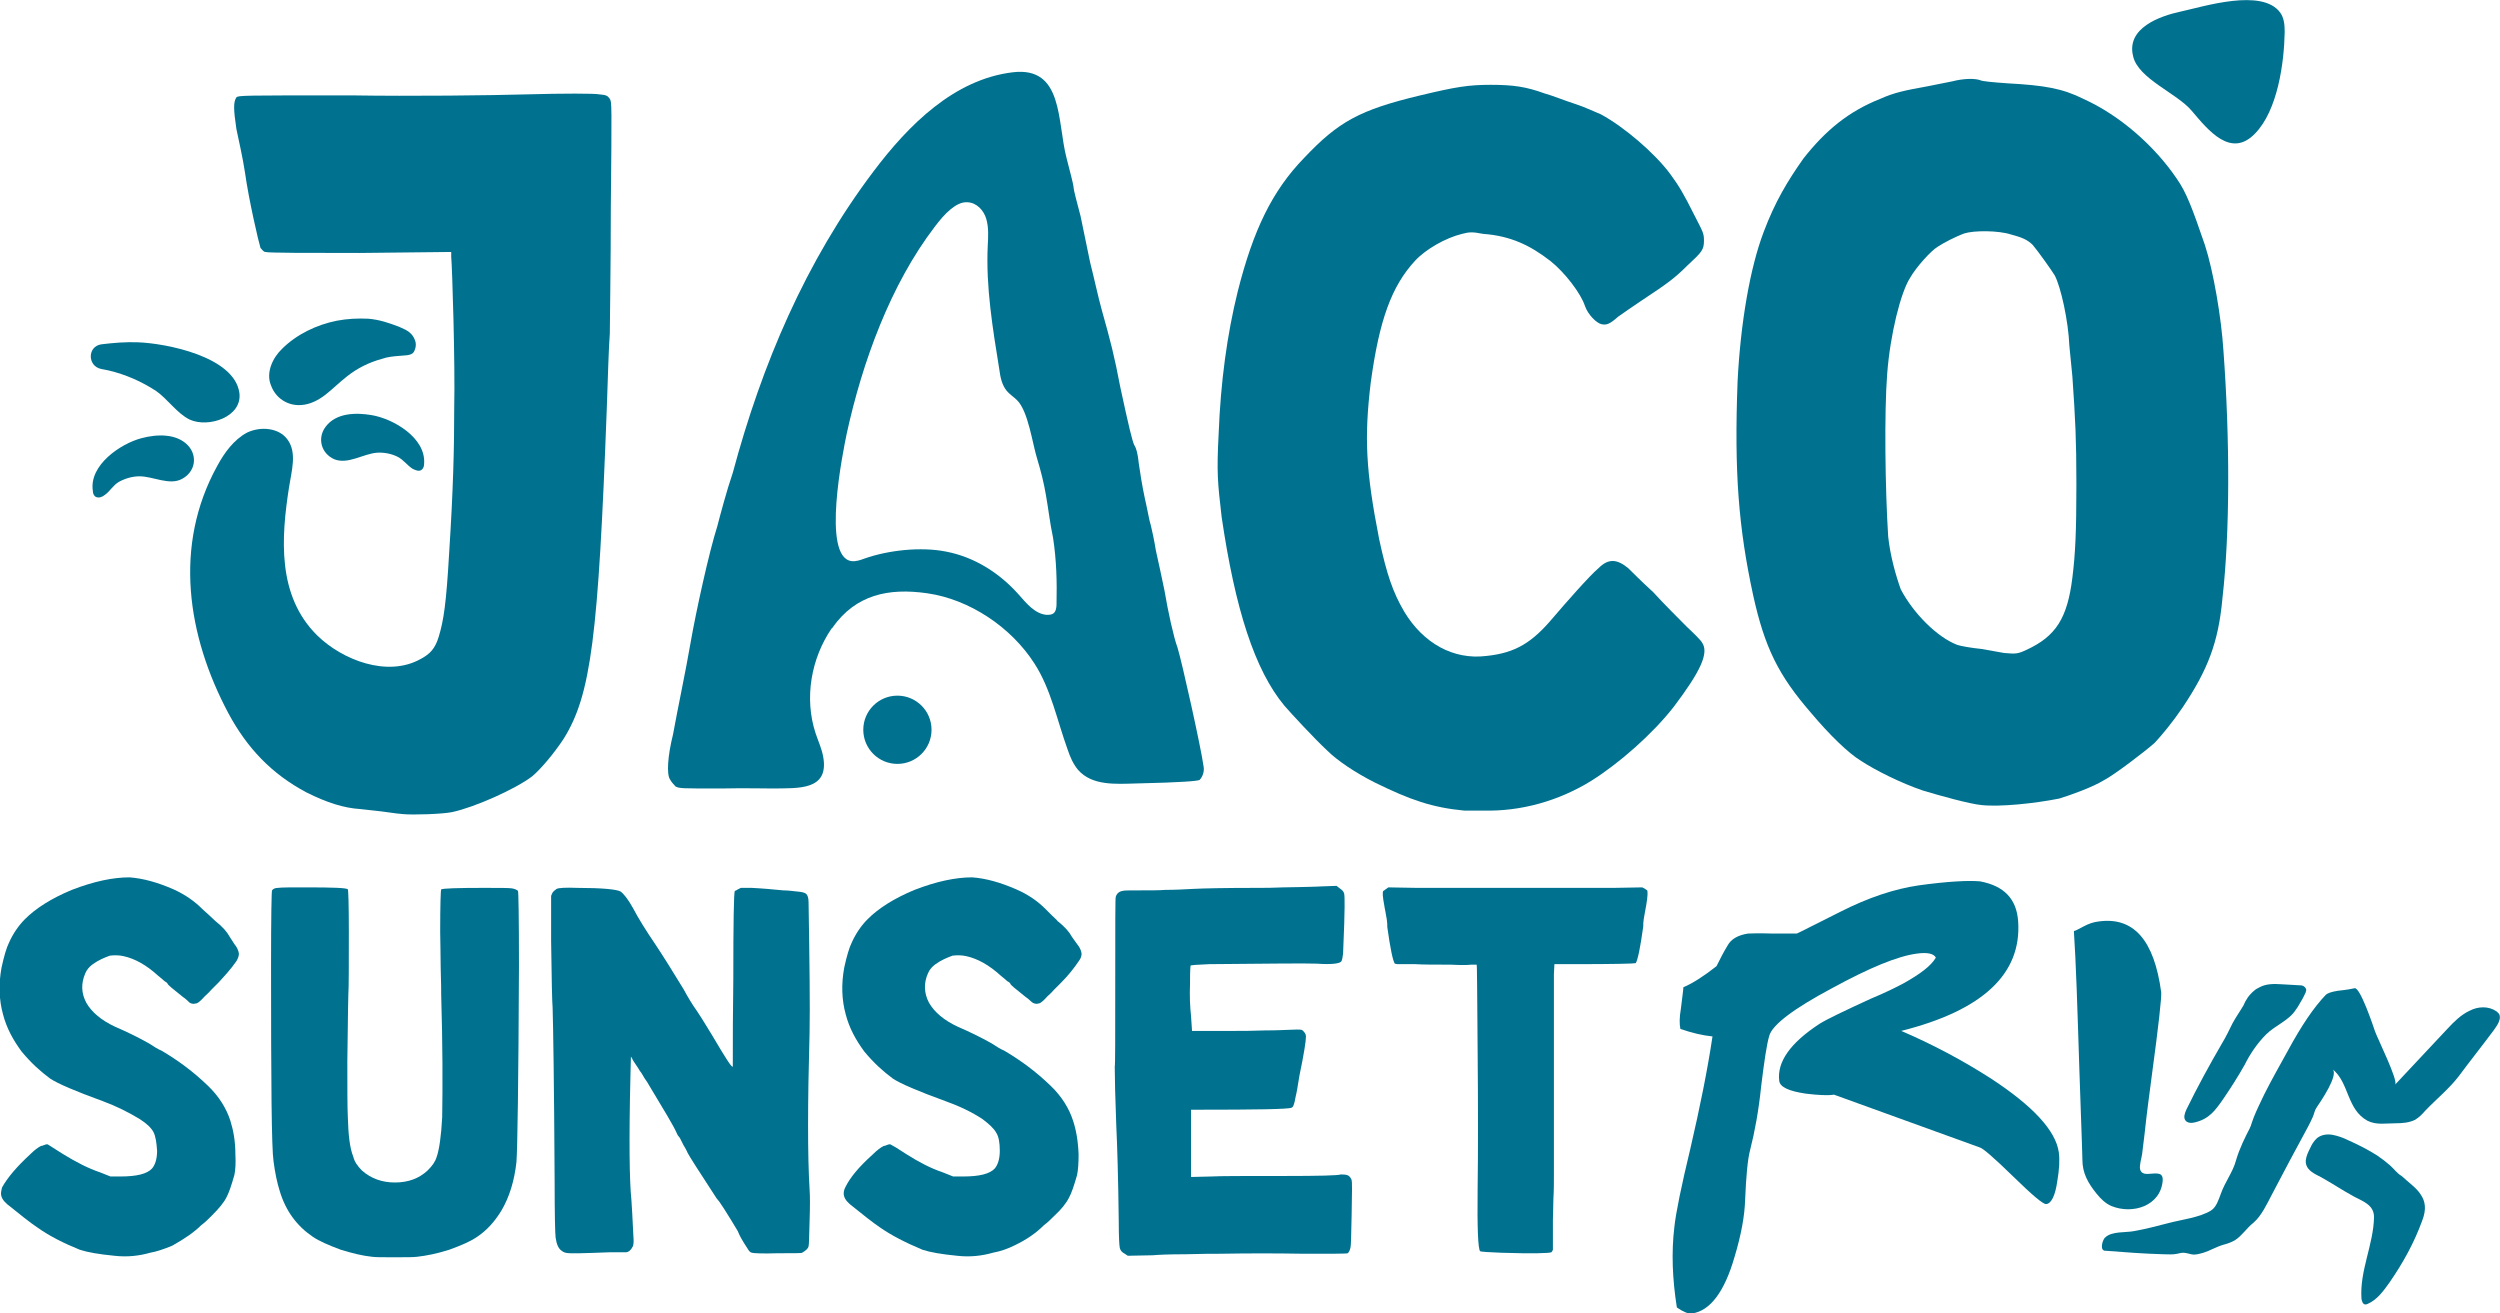 <?xml version="1.0" encoding="UTF-8"?> <svg xmlns="http://www.w3.org/2000/svg" xmlns:xlink="http://www.w3.org/1999/xlink" version="1.1" id="Layer_1" x="0px" y="0px" viewBox="0 0 498.1 261.7" style="enable-background:new 0 0 498.1 261.7;" xml:space="preserve"> <style type="text/css"> .st0{fill:#007290;} </style> <g> <g> <path class="st0" d="M56.2,69.5c2.9-2.9,6.9-4.8,10.9-5.6c2.1-0.4,4.2-0.5,6.3-0.4c2.2,0.2,4,0.8,6.1,1.6c0.4,0.2,0.9,0.4,1.3,0.6 c0.8,0.4,1.5,1.1,1.8,1.9c0.4,0.8,0.3,1.8-0.2,2.6c-0.5,0.7-2,0.6-2.8,0.7c-1.2,0.1-2.4,0.2-3.5,0.6c-2.6,0.7-5,1.9-7.1,3.6 c-1.4,1.1-2.7,2.4-4.1,3.5c-1.4,1.1-3.1,2-4.9,2.1c-2.7,0.2-5.1-1.4-6-3.9C52.9,74.2,54.4,71.2,56.2,69.5z"></path> </g> <g> <path class="st0" d="M27.5,68.2c-2.4-0.1-4.8,0.1-7.3,0.4c-2.8,0.4-2.8,4.3-0.1,4.9c0.5,0.1,1.1,0.2,1.5,0.3 c3.4,0.8,6.6,2.2,9.5,4.1c2.3,1.6,4.2,4.5,6.7,5.7c3.7,1.7,10.5-0.5,9.9-5.3C46.7,71,33,68.4,27.5,68.2z"></path> </g> <g> <path class="st0" d="M75.1,90.2c1.4-0.1,2.9,0.2,4.1,0.8c1.2,0.6,1.9,1.7,3,2.4c0.6,0.3,1.3,0.6,1.8,0.2c0.4-0.3,0.5-0.8,0.5-1.2 c0.4-5.2-6.2-9-10.5-9.7C71,82.2,67,82.2,64.9,85c-1.7,2.2-1,5.3,1.7,6.5C69.3,92.6,72.4,90.4,75.1,90.2z"></path> </g> <g> <path class="st0" d="M27.8,94.9c-1.4,0-2.8,0.4-4.1,1.1c-1.2,0.7-1.7,1.8-2.8,2.6c-0.5,0.4-1.2,0.7-1.8,0.4 c-0.4-0.2-0.6-0.7-0.6-1.2c-0.8-5.1,5.5-9.4,9.7-10.5c3-0.8,7-1,9.3,1.5c1.9,2.1,1.4,5.2-1.2,6.6C33.8,96.8,30.5,94.9,27.8,94.9z"></path> </g> <path class="st0" d="M121.5,19.7c0.4,0.6,0.4,1,0.2,21.7c0,11.5-0.2,22.8-0.2,25.1c-0.2,2.3-0.4,9-0.6,14.8 c-1.7,45.4-3.1,57.1-8.6,65.9c-1.9,2.9-4.6,6.1-6.3,7.5c-3.3,2.5-11.3,6.1-15.9,7.1c-1.9,0.4-7.9,0.6-9.8,0.4 c-0.4,0-1.9-0.2-3.3-0.4c-1.3-0.2-3.6-0.4-5.2-0.6c-3.3-0.2-6.7-1.3-10.7-3.3c-7-3.7-11.9-8.9-15.6-15.8 c-8.2-15.4-11-33.4-2.2-49.3c1.4-2.6,3.3-5.2,5.9-6.6c2.7-1.3,6.4-1,8.1,1.4c1.9,2.6,0.8,6.2,0.3,9.4c-1.6,10.2-2.4,21.7,5.6,29.6 c5,4.9,14,8.4,20.6,4.7c1.9-1,2.9-2.1,3.6-4.4c1-3.3,1.5-6.5,2.1-16.9c0.8-12.5,1-20.7,1-28.9c0.2-8.4-0.4-28-0.6-29.9v-1 l-18.2,0.2c-10,0-18.4,0-18.8-0.2c-0.4,0-0.6-0.4-1-0.8c-0.4-1.3-2.3-9.4-3.1-15.1c-0.4-2.7-1.3-6.7-1.7-8.6c-0.6-4-0.6-5.4,0-6.3 c0.4-0.4,1.3-0.4,22.8-0.4c12.3,0.2,28,0,35.1-0.2c7.1-0.2,13.6-0.2,14.4,0C120.8,18.9,121.1,19.1,121.5,19.7z"></path> <path class="st0" d="M165.7,125.2c-4.1,6-5.5,13.9-3.2,20.9c0.5,1.5,1.2,3,1.5,4.6c1.3,6.9-5.1,6.3-9.9,6.4c-1.3,0-6.1-0.1-10.5,0 c-7.9,0-8.2,0-9-0.4c-0.4-0.4-0.9-1-1.1-1.4c-0.7-1-0.5-4.6,0.6-9c0.9-5,2.6-13,3.5-18.3c1.1-6.3,3.7-18.1,5.3-23.1 c0.6-2.3,1.9-7.2,3.1-10.7c5.8-21.6,14.5-42.1,28-60c7-9.3,16.1-18.4,27.8-19.8c10.1-1.2,8.8,9.8,10.7,17.1 c0.7,2.7,1.4,5.4,1.4,5.8c0,0.6,0.7,3.1,1.4,5.8c0.5,2.5,1.4,6.7,1.9,9.2c0.7,2.7,1.6,6.9,2.3,9.4c1.8,6.4,2.5,9.1,3.7,15.4 c1.7,7.9,2.4,10.8,2.8,11.6c0.4,0.6,0.7,1.7,0.9,3.7c0.2,1.5,0.7,4.6,1.2,6.9c0.5,2.1,0.9,4.6,1.2,5.4c0.2,0.8,0.7,3.1,1,5 c0.5,2.1,1.2,5.6,1.7,7.9c0.7,4.2,1.9,9.6,2.6,11.4c0.9,2.9,4.7,20,5.2,23.7c0.2,1-0.2,2.1-0.8,2.7c-0.4,0.2-3.3,0.5-12.7,0.7 c-3.9,0.1-8.7,0.5-11.5-2.7c-1-1.2-1.6-2.6-2.1-4.1c-2.1-5.8-3.3-12-6.6-17.1c-4.6-7.2-12.9-12.8-21.4-14 c-7.7-1.1-14.2,0.3-18.8,6.8C165.8,125.2,165.8,125.2,165.7,125.2z M208.4,98.7c-0.4-2.4-1-4.8-1.7-7.1c-1-3.1-1.8-9.7-4.1-11.9 c-0.6-0.6-1.4-1.1-2-1.8c-1-1.2-1.3-2.8-1.5-4.3c-1.3-8.1-2.7-16.4-2.3-24.7c0.1-1.8,0.2-3.6-0.3-5.3c-0.5-1.7-1.9-3.2-3.7-3.3 c-1.3-0.1-2.4,0.6-3.4,1.4c-1.2,1-2.1,2.1-3.1,3.4c-8.9,11.6-14.5,27.1-17.6,41.3c-0.7,3.4-5.1,24.7,1,25.4 c0.8,0.1,1.7-0.2,2.5-0.5c4.8-1.7,11.3-2.4,16.3-1.4c5.7,1.1,10.7,4.3,14.5,8.6c1.5,1.7,3.2,3.8,5.5,4c0.5,0,1,0,1.4-0.3 c0.5-0.4,0.6-1.2,0.6-1.8c0.1-4.5,0-8.8-0.7-13.3C209.2,104.3,208.9,101.5,208.4,98.7z"></path> <path class="st0" d="M339.1,128c1.5,2.1-0.4,5.9-5.6,12.8c-4.2,5.4-10.9,11.3-16.5,14.8c-6.5,4-14,6.1-21.5,5.9c-1.7,0-3.3,0-3.8,0 c-6.3-0.6-10.7-2.1-17.8-5.6c-3.8-1.9-7.5-4.4-9.4-6.3c-2.7-2.5-7.3-7.5-8.6-9c-5.9-7.1-9.8-19.2-12.5-37.6 c-0.8-6.9-1-8.8-0.6-16.5c0.4-10.5,1.7-19.9,3.8-28.4c3.1-12.3,6.9-20.1,13.2-26.6c6.9-7.3,11.1-9.6,23.2-12.5 c7.1-1.7,9.6-2.1,14-2.1c4.6,0,7.1,0.4,10.7,1.7c1.5,0.4,4.2,1.5,6.1,2.1c1.9,0.6,4.2,1.7,5.2,2.1c4.6,2.5,10.7,7.7,13.8,11.9 c1.7,2.3,2.7,4,4.8,8.2c1.7,3.3,1.9,3.6,1.9,5c0,1.9-0.4,2.3-3.3,5c-2.5,2.5-4,3.6-9,6.9c-1.9,1.3-4,2.7-4.8,3.3 c-1.7,1.5-2.3,1.7-3.3,1.5c-1-0.2-2.7-1.9-3.3-3.6c-0.8-2.5-4-6.7-6.9-9c-4-3.1-7.9-5-13.4-5.4c-2.1-0.4-2.7-0.4-4.2,0 c-3.3,0.8-7.3,3.1-9.4,5.4c-4.6,5-7.1,11.7-8.8,24.3c-1.3,10.9-1,17.4,1.7,31.2c1.5,6.9,2.7,10.5,5,14.4c3.8,6.3,9.8,9.6,16.3,8.8 c5.9-0.6,9.2-2.7,13.4-7.7c2.3-2.7,7.3-8.4,9-9.8c1.9-1.9,3.6-1.9,5.9,0c0.4,0.4,2.7,2.7,5,4.8c2.1,2.3,5.2,5.4,6.7,6.9 C337.5,126.2,338.9,127.6,339.1,128z"></path> <path class="st0" d="M443,69.9c1.3,17.6,1.3,36.2-0.2,49.3c-0.8,8.8-2.9,14.2-7.9,21.7c-2.1,3.1-4.2,5.6-5.6,7.1 c-1.9,1.7-8.2,6.5-10.2,7.5c-2.1,1.3-6.5,2.9-8.8,3.6c-5,1-11.9,1.7-15.5,1.3c-2.3-0.2-8.4-1.9-11.7-2.9c-4.4-1.5-9.4-4-12.3-5.9 c-2.5-1.5-6.3-5.2-10-9.6c-6.5-7.5-9.2-13-11.5-23.4c-2.9-13.4-3.8-24.5-3.1-42.7c0.6-11.7,2.5-22.6,5.2-29.7 c2.3-6.1,4.8-10.2,7.9-14.6c4.4-5.6,9-9.4,15.3-11.9c2.9-1.3,5-1.7,9.4-2.5l5-1c2.3-0.6,4.6-0.6,5.6-0.2c0.4,0.2,2.5,0.4,5.4,0.6 c7.3,0.4,10.9,1,15.1,3.1c7.3,3.3,14.2,9.4,18.6,15.9c1.9,2.7,3.1,5.9,5.6,13.2C441,54,442.6,63.4,443,69.9z M399.3,130.1 c2.3,0.2,2.7,0.2,4.4-0.6c5.9-2.7,8.2-6.3,9.2-14.4c0.6-4.8,0.8-9.2,0.8-18.6c0-9-0.2-12.8-0.8-21.5l-0.6-6.1 c-0.2-5-1.7-11.7-2.9-14c-0.6-1-3.3-4.8-4.4-6.1c-1-1-2.1-1.5-4.4-2.1c-2.5-0.8-7.3-0.8-9.2-0.2c-1.7,0.6-4.2,1.9-5.4,2.7 c-1.3,0.8-4.2,4-5.4,6.1c-1.9,2.9-4,11.3-4.6,19.2c-0.6,7.7-0.4,23,0.2,32.4c0.4,3.8,1.5,7.7,2.5,10.5c2.5,4.8,7.3,9.6,11.3,11.1 c0.6,0.2,2.7,0.6,4.8,0.8L399.3,130.1z"></path> <circle class="st0" cx="178.8" cy="145.4" r="6.8"></circle> <path class="st0" d="M436.7,22.1c3.3,3.9,7.8,9.5,12.6,4.5c4.5-4.6,5.8-14.1,5.9-20.2c0-1.4-0.1-2.8-0.9-3.9 c-3.6-4.9-15.2-1.2-19.8-0.2c-4.2,0.9-10.9,3.3-9.5,8.9C426,15.7,433.8,18.6,436.7,22.1z"></path> <g> <g> <path class="st0" d="M46.7,188.1c0.5,0.6,0.8,1.2,0.9,1.9c0,0.5-0.2,1-0.5,1.5c-1.1,1.6-2.4,3-3.6,4.3c-0.3,0.3-0.8,0.8-1.4,1.4 c-0.6,0.7-1.1,1.1-1.3,1.3c-0.8,0.9-1.3,1.3-1.6,1.4c-0.7,0.2-1.3,0.1-1.7-0.4c-0.4-0.4-0.8-0.7-1.1-0.9c-2-1.6-3-2.4-3-2.6 c-0.1-0.2-0.4-0.4-0.6-0.5c-0.3-0.3-0.7-0.6-1.3-1.1c-2.3-2.1-4.6-3.4-6.9-3.9c-0.9-0.2-1.8-0.2-2.7-0.1 c-1.1,0.4-2.3,0.9-3.4,1.7c-0.7,0.5-1.2,1.1-1.5,1.8c-0.9,2.1-0.8,4,0.2,5.9c1.1,1.9,3,3.5,5.8,4.8c2.1,0.9,4.4,2,6.7,3.3 c0.9,0.6,1.7,1.1,2.6,1.5c3.2,1.9,6.2,4.1,9.1,6.9c2.2,2.1,3.7,4.5,4.5,7c0.6,1.9,1,4.1,1,6.7c0.1,1.8,0,3.1-0.2,4.1 c-0.6,2.1-1.1,3.6-1.6,4.5c-0.5,1-1.5,2.2-2.9,3.6c-0.7,0.7-1.4,1.4-2.1,1.9c-1.4,1.4-3.3,2.7-5.8,4.1c-1.7,0.7-3.2,1.2-4.4,1.4 c-2.1,0.6-4.5,0.9-7.1,0.6c-3.1-0.3-5.4-0.7-6.9-1.2c-3.2-1.3-6-2.7-8.4-4.4c-1.5-1-3.5-2.6-6.1-4.7c-0.8-0.7-1.2-1.4-1.2-2.1 c0-0.4,0.1-0.7,0.2-1.2c1.1-2,3-4.2,5.6-6.6c0.9-0.9,1.6-1.4,2.2-1.7c0.1,0,0.3,0,0.4-0.1c0.1,0,0.2-0.1,0.3-0.1 c0.1,0,0.2-0.1,0.3-0.1c0.1,0,0.2,0,0.3,0c0.6,0.4,1.6,1,3,1.9c2.6,1.6,5.1,2.9,7.5,3.7l2,0.8h2c3.2,0,5.3-0.5,6.3-1.6 c0.6-0.7,1-1.9,1-3.5c-0.1-1.6-0.3-2.9-0.7-3.7c-0.4-0.8-1.3-1.7-2.7-2.6c-2.3-1.4-4.7-2.6-7.4-3.6c-5.5-2-9-3.5-10.5-4.5 c-1.9-1.4-3.8-3.1-5.7-5.4c-1.7-2.3-3-4.7-3.7-7.4c-0.8-2.9-0.9-6-0.3-9.3c0.5-2.3,1-4,1.5-5c0.8-1.8,1.9-3.4,3.2-4.7 c2.1-2.1,5.2-4.1,9.3-5.8c4.4-1.7,8.2-2.5,11.5-2.5c2.7,0.2,5.6,1,8.8,2.4c2.4,1.1,4.2,2.4,5.7,3.9c1.1,1,2,1.8,2.6,2.4 c1.4,1.1,2.3,2.1,2.9,3.2L46.7,188.1z"></path> <path class="st0" d="M96.3,176.9c3.2,0,5.1,0,5.7,0.1c0.6,0.1,1,0.3,1.2,0.5c0.1,0.1,0.2,5.1,0.2,15c-0.1,23.3-0.3,36.3-0.5,39 c-0.4,3.7-1.4,7-3,9.7c-1.4,2.3-3,4-4.8,5.2c-1.3,0.9-3.1,1.7-5.6,2.6c-2.5,0.8-4.6,1.2-6.4,1.4c-0.8,0.1-2.3,0.1-4.6,0.1 s-3.7,0-4.4-0.1c-1.9-0.2-3.9-0.7-6.2-1.4c-2.4-0.9-4.3-1.7-5.6-2.6c-3.1-2.1-5.4-5.1-6.6-9.2c-0.5-1.6-0.9-3.5-1.2-5.8 c-0.4-2.6-0.5-15.6-0.5-39c0-9.9,0.1-14.8,0.2-15c0.2-0.3,0.6-0.5,1.2-0.5c0.6-0.1,2.5-0.1,5.7-0.1c5.3,0,8,0.1,8.2,0.4 c0.1,0.1,0.2,3,0.2,8.5c0,6.8,0,11-0.1,12.5c-0.1,3.4-0.1,7.9-0.2,13.3c0,5.4,0,9.1,0.1,11.1c0.1,3.6,0.4,6.2,1.1,7.9 c0.2,0.9,0.8,1.8,1.7,2.7c1.8,1.6,4,2.4,6.6,2.4c2.6,0,4.8-0.8,6.5-2.4c0.9-0.9,1.5-1.7,1.8-2.7c0.5-1.4,0.9-4.1,1.1-7.9 c0.1-6.3,0.1-14.4-0.2-24.4c0-0.6,0-2.4-0.1-5.4c0-3-0.1-5.4-0.1-7.1c0-5.5,0.1-8.3,0.2-8.5C88.3,177,91.1,176.9,96.3,176.9z"></path> <path class="st0" d="M161.1,179.8c0.2,12.1,0.3,20.8,0.2,25.9c-0.4,14.3-0.4,24.7,0,31.2c0.1,1.4,0.1,3.5,0,6.5 c-0.1,3-0.1,4.6-0.2,4.9c-0.1,0.5-0.6,0.9-1.3,1.3c-0.1,0.1-1.8,0.1-4.9,0.1c-3,0.1-4.7,0-5.1-0.1c-0.4-0.1-0.6-0.4-0.9-0.9 c-1-1.5-1.6-2.6-1.9-3.4c-0.9-1.5-1.8-3-2.7-4.4c-0.7-1.1-1.2-1.8-1.5-2.1c-3.6-5.5-5.5-8.5-5.8-9.1c-0.1-0.3-0.3-0.6-0.5-1 c-0.2-0.4-0.4-0.6-0.5-0.9c-0.1-0.2-0.2-0.4-0.2-0.4c-0.1-0.1-0.1-0.2-0.2-0.4c-0.1-0.2-0.2-0.4-0.4-0.6 c-0.2-0.2-0.3-0.5-0.4-0.7c-0.6-1.4-2.5-4.5-5.5-9.5c-0.1-0.2-0.4-0.7-0.9-1.4c-0.4-0.7-0.7-1.2-0.9-1.4 c-0.2-0.4-0.5-0.8-0.9-1.4c-0.4-0.6-0.6-0.9-0.6-1l-0.3-0.5l-0.1,4.1c-0.3,12.5-0.2,20.7,0.2,24.5c0.1,1.1,0.2,3.5,0.4,7.3 c0.1,1,0,1.6-0.1,1.9c-0.4,0.8-0.9,1.2-1.4,1.2h-3.2c-5.2,0.2-8.1,0.3-8.8,0.1c-0.4-0.1-0.7-0.3-0.8-0.4c-0.6-0.4-1-1.2-1.2-2.6 c-0.1-0.7-0.2-4.5-0.2-11.3c-0.1-19.8-0.3-31.3-0.4-34.5c-0.1-1.1-0.2-5.5-0.3-13.3v-9l0.2-0.5c0.2-0.4,0.5-0.6,0.9-0.9 c0.4-0.2,1.7-0.3,4.2-0.2c4.9,0,7.7,0.3,8.5,0.7c0.6,0.4,1.5,1.5,2.5,3.3c1.1,2.1,2.6,4.5,4.5,7.3c1.6,2.4,3.4,5.3,5.6,8.9 c0.8,1.5,1.7,3,2.7,4.4c0.3,0.4,1.3,2,3,4.8c2.6,4.4,3.9,6.5,4.1,6.2c0-5.3,0-11.1,0.1-17.3c0-11.4,0.1-17.3,0.3-17.7 c0.1,0,0.3-0.1,0.6-0.3l0.6-0.3h2.2c2.1,0.1,4.2,0.3,6.3,0.5c0.8,0,1.6,0.1,2.5,0.2c1.1,0.1,1.7,0.2,2,0.5 C160.9,178.3,161.1,178.9,161.1,179.8z"></path> <path class="st0" d="M214.6,188.1c0.5,0.6,0.8,1.2,0.9,1.9c0,0.5-0.2,1-0.5,1.4c-1,1.5-2.2,3-3.6,4.4c-0.3,0.3-0.8,0.8-1.4,1.4 c-0.6,0.7-1.1,1.1-1.3,1.3c-0.8,0.9-1.3,1.3-1.6,1.4c-0.6,0.2-1.2,0.1-1.7-0.4c-0.4-0.4-0.8-0.7-1.1-0.9c-2-1.6-3-2.4-3-2.6 c0-0.1-0.2-0.3-0.6-0.5c-0.3-0.3-0.7-0.6-1.3-1.1c-2.3-2.1-4.6-3.4-6.9-3.9c-0.9-0.2-1.8-0.2-2.7-0.1c-1.1,0.4-2.3,0.9-3.4,1.7 c-0.7,0.5-1.2,1.1-1.5,1.8c-0.9,2-0.8,4,0.2,5.9c1.1,1.9,3,3.5,5.8,4.8c2.1,0.9,4.4,2,6.7,3.3c0.9,0.6,1.7,1.1,2.6,1.5 c3.2,1.9,6.2,4.1,9.1,6.9c2.2,2.1,3.7,4.5,4.5,7c0.6,1.8,1,4,1.1,6.7c0,1.8-0.1,3.1-0.3,4.1c-0.6,2.1-1.1,3.6-1.6,4.5 c-0.6,1.2-1.6,2.4-2.9,3.6c-0.7,0.7-1.4,1.4-2.1,1.9c-1.6,1.6-3.5,2.9-5.8,4c-1.4,0.7-2.8,1.2-4.4,1.5c-2.1,0.6-4.5,0.9-7.1,0.6 c-3.1-0.3-5.4-0.7-6.9-1.2c-3.6-1.5-6.4-3-8.4-4.4c-1.5-1-3.5-2.6-6.1-4.7c-0.8-0.7-1.2-1.4-1.2-2.1c0-0.4,0.1-0.8,0.3-1.2 c0.9-1.9,2.7-4.1,5.5-6.6c0.9-0.9,1.6-1.4,2.2-1.7c0.1,0,0.3,0,0.4-0.1c0.1,0,0.2-0.1,0.3-0.1c0.1,0,0.2-0.1,0.3-0.1 c0.1,0,0.2,0,0.3,0c0.6,0.3,1.6,0.9,3.1,1.9c2.5,1.6,5,2.9,7.4,3.7l2,0.8h2c3.2,0,5.3-0.5,6.3-1.6c0.6-0.7,1-1.9,1-3.5 c0-1.6-0.2-2.8-0.7-3.6c-0.5-0.9-1.4-1.7-2.7-2.7c-2.1-1.4-4.6-2.6-7.4-3.6c-5.5-2-9-3.5-10.5-4.5c-1.9-1.4-3.8-3.1-5.7-5.4 c-1.7-2.3-3-4.7-3.7-7.4c-0.8-2.9-0.9-6-0.3-9.3c0.5-2.3,1-4,1.5-5c0.8-1.8,1.9-3.4,3.2-4.7c2.1-2.1,5.2-4.1,9.3-5.8 c4.4-1.7,8.2-2.5,11.5-2.5c2.7,0.2,5.6,1,8.8,2.4c2.3,1,4.2,2.3,5.8,3.9c0.3,0.3,0.7,0.7,1.3,1.3c0.6,0.6,1,0.9,1.1,1.1 c1.4,1.1,2.3,2.1,2.9,3.2L214.6,188.1z"></path> <path class="st0" d="M268.3,234.1c0.5,0.1,0.8,0.5,1,1c0.1,0.2,0.1,2.5,0,7c-0.1,3.6-0.1,5.7-0.2,6.3c-0.1,0.6-0.3,1.1-0.6,1.3 c-0.2,0.1-3.1,0.1-8.7,0.1c-5.6-0.1-11.1-0.1-16.7,0c-1.4,0-3.8,0-7,0.1c-3.2,0-5.4,0.1-6.4,0.2l-5,0.1l-0.6-0.4 c-0.6-0.3-0.9-0.7-1-1.2c-0.1-0.5-0.2-2.2-0.2-5.2c-0.1-8.7-0.3-15.1-0.5-19.3c-0.2-5.4-0.3-9.3-0.3-11.6 c0.1-0.1,0.1-5.7,0.1-16.8c0-11.2,0-16.9,0.1-17c0.2-0.7,0.7-1.1,1.4-1.2c0.2-0.1,1.2-0.1,3-0.1c2.5,0,4.3,0,5.5-0.1 c1.9,0,3.7-0.1,5.6-0.2c1.9-0.1,6.1-0.2,12.7-0.2c1.4,0,3.2,0,5.2-0.1c2.1,0,3.7-0.1,5-0.1c1.3,0,2.2-0.1,2.7-0.1l2.9-0.1 l0.5,0.4c0.6,0.4,0.9,0.7,1,1.1c0.1,0.4,0.1,1.2,0.1,2.7c0,1.4-0.1,4.5-0.3,9.2c-0.1,0.9-0.2,1.5-0.4,1.7c-0.4,0.4-2,0.6-4.8,0.4 c-2.5-0.1-9.7,0-21.5,0.1c-2.5,0.1-3.7,0.2-3.7,0.3c-0.1,1.1-0.1,2.4-0.1,3.6c-0.1,2.4,0,4.6,0.2,6.4l0.2,3h8c1.9,0,4,0,6.5-0.1 c2.5,0,3.9-0.1,4.2-0.1c1.9-0.1,2.9-0.1,3.2,0c0.5,0.4,0.8,0.8,0.8,1.3c0,0.9-0.4,3.5-1.3,7.8c-0.1,0.5-0.2,1.1-0.3,1.8 c-0.1,0.7-0.2,1.2-0.3,1.7c-0.1,0.5-0.2,0.8-0.2,0.9c-0.2,1.3-0.5,2-0.8,2c-0.6,0.3-6.9,0.4-18.8,0.4h-1.2v6.7v6.7l4.1-0.1 c1.6-0.1,6.4-0.1,14.6-0.1c6.9,0,10.6-0.1,11.1-0.3C267.5,234,268,234,268.3,234.1z"></path> <path class="st0" d="M327.6,177l0.6,0.4c0.1,0.3,0.1,1.2-0.2,2.9c0,0.1-0.1,0.5-0.2,1.1c-0.1,0.6-0.2,1.1-0.3,1.7 c-0.1,0.6-0.1,1.1-0.1,1.5c-0.6,4.3-1.1,6.7-1.5,7.3c-0.3,0.1-4.4,0.2-12.2,0.2h-4l-0.1,2v28.2c0,2,0,4,0,6s0,3.9,0,5.6 c0,1.7,0,3.3-0.1,4.9c0,1.6-0.1,3-0.1,4.2c0,1.2,0,2.3,0,3.2c0,0.9,0,1.6,0,2.1v0.7c-0.1,0.3-0.3,0.5-0.3,0.5 c-0.4,0.2-3.7,0.3-10,0.1c-2.6-0.1-4-0.2-4.2-0.3c-0.4-0.4-0.6-4.5-0.5-12.5c0.1-7.1,0.1-16.3,0-27.6c-0.1-11.3-0.1-17-0.2-17 h-1.1c-0.7,0.1-2.1,0.1-4.1,0c-3.1,0-5.5,0-7-0.1c-0.8,0-1.5,0-2.1,0s-1.1,0-1.5,0l-0.5-0.1c-0.4-0.6-0.9-3-1.5-7.3 c0-0.4,0-0.9-0.1-1.5c-0.1-0.6-0.2-1.1-0.3-1.7c-0.1-0.6-0.2-0.9-0.2-1.1c-0.3-1.6-0.4-2.6-0.2-2.9c0.1,0,0.2-0.1,0.3-0.2 c0.1-0.1,0.2-0.1,0.3-0.2l0.4-0.3l5.7,0.1H302h19.5l5.7-0.1L327.6,177z"></path> </g> </g> <g> <g> <path class="st0" d="M482.3,238c0.9,1.3,1.2,2.9,0.3,5.2c-1.6,4.4-3.8,8.4-6.5,12.3c-1.2,1.7-2.5,3.5-4.4,4.3 c-0.2,0.1-0.3,0.1-0.5,0.1c-0.5-0.1-0.6-0.7-0.7-1.1c-0.4-5.6,2.4-10.8,2.5-16.3c0-2.4-2.1-3.1-4-4.1c-2.6-1.4-5-3.1-7.6-4.4 c-1.1-0.6-2.1-1.4-2-2.8c0.1-0.9,0.5-1.7,0.9-2.5c0.3-0.7,0.7-1.3,1.2-1.8c0.8-0.8,2.1-1,3.2-0.8c1.1,0.2,2.2,0.6,3.2,1.1 c2,0.9,3.8,1.8,5.7,3c0.9,0.6,1.8,1.3,2.6,2c0.7,0.6,1.5,1.7,2.3,2.1C480,235.7,481.5,236.7,482.3,238z"></path> </g> </g> <path class="st0" d="M402.1,183.6c0.7,10.4-7,17.7-23.3,21.8c6.3,2.7,12.3,5.9,17.9,9.5c8.4,5.5,12.9,10.4,13.5,14.7 c0.2,1.5,0.1,3.4-0.3,5.7c-0.4,2.9-1.2,4.5-2.2,4.6c-0.6,0.1-2.8-1.8-6.6-5.5c-3.9-3.8-6.1-5.7-6.7-5.8l-29-10.5 c-1.2,0.2-3.1,0.1-5.6-0.2c-3.4-0.5-5.1-1.3-5.3-2.5c-0.5-3.8,2.2-7.6,8-11.4c1.6-1,5-2.6,10.2-5c2.9-1.2,5.1-2.3,6.6-3.1 c3.2-1.8,5.4-3.4,6.4-5.1c-0.4-0.8-1.7-1.1-3.8-0.8c-3.8,0.5-9.4,2.8-16.9,6.9c-7.7,4.1-11.9,7.3-12.5,9.5c-0.5,1.7-1,5.1-1.6,10 c-0.5,4.9-1.3,9.2-2.2,12.7c-0.5,1.9-0.8,5.2-1,10c-0.1,3.2-0.8,7-2.1,11.3c-2,7-4.9,10.8-8.5,11.3c-0.7,0.1-1.7-0.3-3-1.2 c-0.9-5.7-1.1-11-0.5-16c0.3-2.9,1.4-8.2,3.2-15.7c1.9-8.2,3.4-15.6,4.4-22.3c-2-0.2-4.1-0.7-6.4-1.5c-0.2-1-0.2-2.3,0.1-4 c0.3-2.5,0.5-3.9,0.5-4.3c1.9-0.8,4.2-2.3,6.6-4.2c0.7-1.4,1.4-2.8,2.2-4.1c0.7-1.3,2.1-2.1,4.1-2.4c0.3,0,1.9-0.1,4.8,0 c2.9,0,4.5,0,4.9,0c0.1,0,3-1.5,8.6-4.3c5.7-2.9,10.9-4.6,15.7-5.3c5.8-0.8,9.9-1,12.2-0.8C399.3,176.5,401.8,179.1,402.1,183.6z"></path> <path class="st0" d="M430.6,197.7c0.1,0.9-0.5,6.5-1.9,16.8c-0.5,3.8-1,7.5-1.4,11.3c-0.2,1.4-0.3,2.7-0.5,4.1 c-0.1,0.8-0.6,2.3-0.4,3.1c0.4,1.3,1.8,0.8,2.9,0.8c0.4,0,1,0,1.3,0.3c0.3,0.3,0.3,0.7,0.3,1.1c-0.4,5.1-6,6.8-10.2,5.1 c-1.2-0.5-2.2-1.5-3-2.5c-1.7-2.1-2.8-4.1-2.8-6.7c0-1.1-0.1-2.3-0.1-3.4c-0.2-4.8-0.3-9.6-0.5-14.4c-0.4-12.7-0.7-22-1.1-27.8 c0.2,0,0.8-0.3,1.9-0.9c1.1-0.6,2.1-0.9,3-1C425.1,182.6,429.2,187.3,430.6,197.7z"></path> <path class="st0" d="M449.1,197.4c0.3-0.3,0.7-0.5,1.1-0.7c1.3-0.7,2.8-0.7,4.3-0.6c1.2,0.1,2.3,0.1,3.5,0.2c0.3,0,0.7,0,1,0.2 c0.3,0.2,0.5,0.5,0.5,0.8c0,0.1-0.1,0.2-0.1,0.4c-0.3,0.6-0.6,1.3-1,1.9c-0.3,0.5-0.6,1.1-1,1.6c-1.3,2.1-4.1,3.1-5.9,4.9 c-1.8,1.8-3.2,3.9-4.3,6.1c-1.3,2.3-2.7,4.5-4.2,6.7c-1.6,2.3-2.8,4-5.6,4.7c-0.7,0.2-1.6,0.2-2-0.4c-0.4-0.6-0.1-1.4,0.2-2.1 c2.2-4.5,4.6-8.9,7.1-13.2c0.8-1.3,1.4-2.6,2.1-4c0.7-1.3,1.5-2.4,2.2-3.6C447.4,199.3,448.1,198.2,449.1,197.4z"></path> <path class="st0" d="M497.4,201.5c0.2,0.2,0.5,0.4,0.6,0.7c0.1,0.3,0.1,0.7,0,1c-0.2,0.8-0.7,1.4-1.1,2c-2.3,3.1-4.7,6.1-7,9.2 c-1.9,2.5-4.5,4.6-6.7,6.9c-0.6,0.7-1.2,1.3-2,1.8c-1.2,0.6-2.6,0.7-3.9,0.7c-1.9,0-3.8,0.4-5.6-0.5c-4.2-2.3-3.6-7.6-7-10.3 c1.4,1.1-2.5,6.7-3.1,7.6c-1.3,2.1-2.2,4.7-4.7,5.7c-0.6,0.3-1.3,0.4-1.9,0.5c-2.3,0.4-4.7,0.9-7,0.5c0-3.2,1.8-6.4,3.1-9.2 c1.5-3,3.1-5.8,4.7-8.7c2.7-5,5.2-8.7,7.6-11.2c0.3-0.3,1.1-0.6,2.4-0.8c1.9-0.2,2.9-0.4,3.3-0.5c1.1-0.4,3.8,7.7,4.1,8.6 c0.5,1.4,4.7,9.9,4,10.6c3.5-3.7,6.9-7.4,10.4-11.1c1.3-1.4,2.7-2.8,4.4-3.6C493.7,200.5,495.8,200.4,497.4,201.5z"></path> <path class="st0" d="M445.3,247.1c-0.7,0.4-1.5,0.7-2.3,0.9c-1.4,0.4-2.7,1.2-4,1.6c-0.8,0.2-1.6,0.5-2.4,0.3 c-0.5-0.1-1.1-0.3-1.6-0.3c-0.4,0-0.8,0.1-1.2,0.2c-0.9,0.2-1.8,0.1-2.7,0.1c-3.9-0.1-7.8-0.4-11.6-0.7c-0.2,0-0.3,0-0.4-0.1 c-0.7-0.4-0.1-2.3,0.4-2.6c1.3-1.2,4-0.9,5.6-1.2c2.3-0.4,4.6-1,6.9-1.6c2.6-0.7,6.2-1.1,8.5-2.5c1.1-0.7,1.5-2.1,2-3.4 c0.8-2.3,2.4-4.3,3-6.6c0.7-2.4,1.8-4.6,3-6.9c1-1.9,2.1-3.8,3.7-5.2c1.6-1.3,3.6-2.1,5.6-2.2c0.6,0,1.2,0,1.8,0.3 c1.2,0.6,1.8,2.1,1.7,3.4c-0.1,1.4-0.8,2.6-1.4,3.8c-2.5,4.6-4.9,9.1-7.3,13.7c-1,1.9-2,4.1-3.6,5.5 C447.6,244.7,446.7,246.2,445.3,247.1C445.4,247.1,445.3,247.1,445.3,247.1z"></path> </g> </svg> 